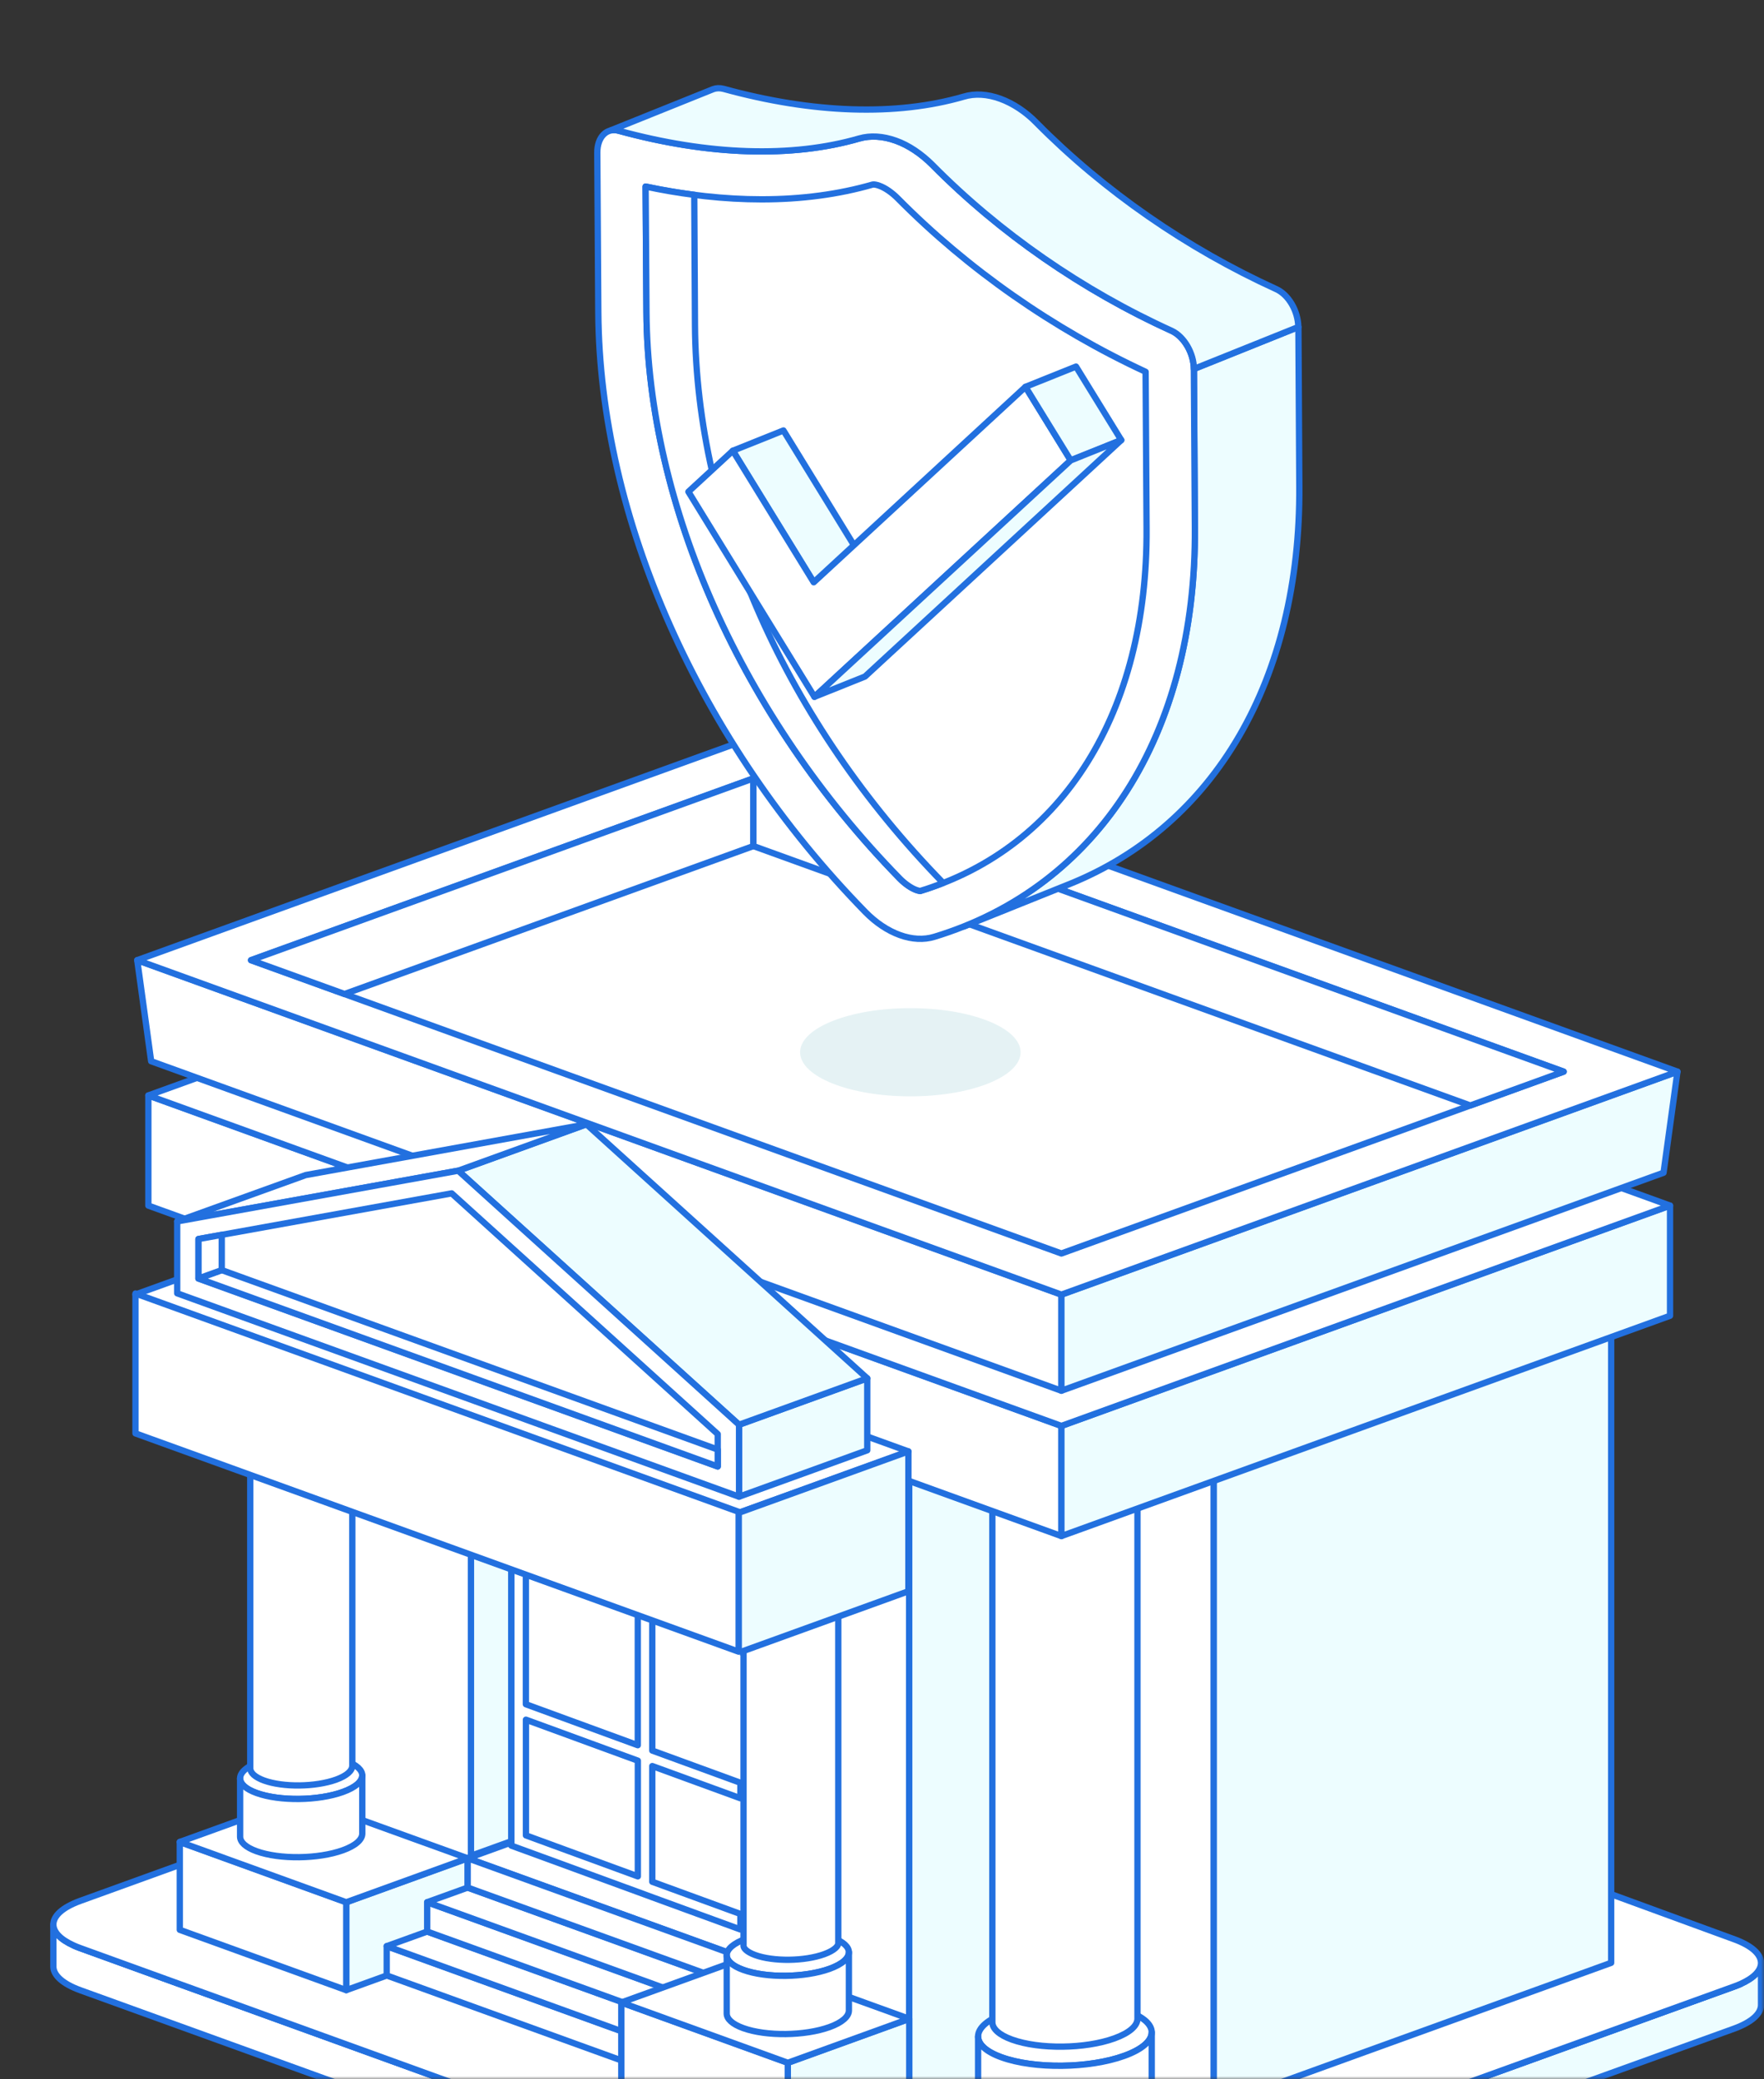 <svg width="280" height="330" viewBox="0 0 280 330" fill="none" xmlns="http://www.w3.org/2000/svg">
<rect x="0" y="0" width="280" height="330" fill="#333333" stroke="none"/>
<mask id="mask0_17128_33717" style="mask-type:alpha" maskUnits="userSpaceOnUse" x="0" y="0" width="280" height="330">
<rect width="280" height="330" fill="#D9D9D9"/>
</mask>
<g mask="url(#mask0_17128_33717)">
<path d="M279.53 311.551V318.25C279.494 319.599 278.065 320.93 275.261 321.956L159.648 363.702V357.038L275.261 315.274C275.641 315.139 275.993 314.995 276.319 314.851C278.445 313.889 279.521 312.72 279.53 311.551Z" fill="#EDFDFF" stroke="#2270DF" stroke-linejoin="round"/>
<path d="M159.648 357.048V363.712C154.908 365.438 149.707 365.42 144.959 363.712L12.758 315.868C9.954 314.851 8.525 313.511 8.471 312.18V305.436C8.471 306.623 9.547 307.801 11.709 308.772C12.025 308.916 12.378 309.06 12.758 309.195L144.968 357.048C149.716 358.756 154.917 358.756 159.657 357.048H159.648Z" fill="white" stroke="#2270DF" stroke-linejoin="round"/>
<path d="M276.319 314.86C275.993 315.004 275.631 315.148 275.26 315.283L159.648 357.048C154.908 358.756 149.707 358.756 144.959 357.048L12.758 309.186C12.378 309.051 12.025 308.907 11.709 308.763C12.025 308.619 12.378 308.475 12.758 308.34L136.384 263.617L275.269 314.438C275.649 314.573 275.993 314.717 276.319 314.86Z" fill="white" stroke="#2270DF" stroke-linejoin="round"/>
<path d="M279.529 311.55C279.52 312.719 278.444 313.889 276.318 314.851C275.993 314.995 275.631 315.139 275.26 315.273L159.648 357.038C154.908 358.747 149.707 358.747 144.959 357.038L12.758 309.185C12.378 309.05 12.025 308.906 11.709 308.762C9.547 307.791 8.471 306.613 8.471 305.426C8.48 304.059 9.909 302.71 12.758 301.676L136.384 256.943L275.269 307.773C278.127 308.816 279.538 310.192 279.529 311.559V311.55Z" fill="white" stroke="#2270DF" stroke-linejoin="round"/>
<path d="M47.707 194.495V299.383L144.325 334.348L144.316 229.451L47.707 194.495Z" fill="white" stroke="#2270DF" stroke-linejoin="round"/>
<path d="M192.635 229.46V334.348L255.741 311.514V206.617L192.635 229.46Z" fill="#EDFDFF" stroke="#2270DF" stroke-linejoin="round"/>
<path d="M144.325 334.349L168.475 325.607V220.719L144.316 229.452L144.325 334.349Z" fill="#EDFDFF" stroke="#2270DF" stroke-linejoin="round"/>
<path d="M168.474 325.607L192.634 334.349V229.461L168.474 220.719V325.607Z" fill="white" stroke="#2270DF" stroke-linejoin="round"/>
<path d="M182.812 322.55C182.812 323.881 181.347 325.239 178.443 326.282C172.881 328.287 164.17 328.395 158.969 326.507C156.491 325.607 155.252 324.42 155.252 323.206C155.252 321.875 156.717 320.517 159.621 319.474C165.183 317.468 173.903 317.36 179.094 319.24C181.582 320.139 182.812 321.335 182.812 322.55Z" fill="white" stroke="#2270DF" stroke-linejoin="round"/>
<path d="M182.812 322.55V335.68C182.812 337.011 181.347 338.378 178.443 339.421C172.881 341.427 164.17 341.526 158.969 339.646C156.491 338.747 155.252 337.56 155.252 336.345V323.206C155.252 324.42 156.482 325.617 158.969 326.507C164.17 328.395 172.881 328.287 178.443 326.282C181.347 325.239 182.812 323.881 182.812 322.55Z" fill="white" stroke="#2270DF" stroke-linejoin="round"/>
<path d="M180.551 226.555C180.551 227.671 179.321 228.804 176.897 229.676C172.248 231.358 164.967 231.439 160.616 229.865C158.545 229.119 157.514 228.12 157.514 227.104C157.514 225.989 158.744 224.856 161.168 223.983C165.817 222.302 173.107 222.221 177.449 223.795C179.529 224.55 180.551 225.548 180.551 226.564V226.555Z" fill="white" stroke="#2270DF" stroke-linejoin="round"/>
<path d="M180.551 226.556V320.373C180.551 321.489 179.321 322.622 176.897 323.503C172.248 325.185 164.967 325.266 160.616 323.692C158.545 322.945 157.514 321.947 157.514 320.931V227.113C157.514 228.13 158.545 229.128 160.616 229.874C164.967 231.448 172.248 231.367 176.897 229.686C179.321 228.813 180.551 227.671 180.551 226.565V226.556Z" fill="white" stroke="#2270DF" stroke-linejoin="round"/>
<path d="M168.476 226.304V243.786L23.549 191.338V173.855L47.69 182.596L168.476 226.304Z" fill="white" stroke="#2270DF" stroke-linejoin="round"/>
<path d="M265.085 191.338V208.821L168.476 243.786V226.304L240.935 200.07L265.085 191.338Z" fill="#EDFDFF" stroke="#2270DF" stroke-linejoin="round"/>
<path d="M265.085 191.338L240.935 200.071L168.476 226.304L47.69 182.597L23.549 173.855L120.176 138.89L265.085 191.338Z" fill="white" stroke="#2270DF" stroke-linejoin="round"/>
<path d="M168.476 205.466V220.719L23.992 168.423L21.785 152.388L168.476 205.466Z" fill="white" stroke="#2270DF" stroke-linejoin="round"/>
<path d="M266.261 170.078L264.054 186.122L168.476 220.719V205.467L266.261 170.078Z" fill="#EDFDFF" stroke="#2270DF" stroke-linejoin="round"/>
<path d="M266.261 170.078L168.476 205.466L21.785 152.388L119.588 117L266.261 170.078Z" fill="white" stroke="#2270DF" stroke-linejoin="round"/>
<path d="M39.847 152.388L119.588 123.538L248.198 170.078L168.476 198.937L39.847 152.388Z" fill="white" stroke="#2270DF" stroke-linejoin="round"/>
<path d="M119.588 123.538V134.276L54.69 157.757L39.847 152.388L119.588 123.538Z" fill="white" stroke="#2270DF" stroke-linejoin="round"/>
<path d="M248.198 170.078L233.382 175.447L119.588 134.276V123.538L248.198 170.078Z" fill="white" stroke="#2270DF" stroke-linejoin="round"/>
<path d="M74.236 294.923V308.871L54.961 315.85V301.901L74.236 294.923Z" fill="#EDFDFF" stroke="#2270DF" stroke-linejoin="round"/>
<path d="M54.961 301.901V315.85L28.541 306.281V292.333L54.961 301.901Z" fill="white" stroke="#2270DF" stroke-linejoin="round"/>
<path d="M28.541 292.332L47.807 285.363L74.236 294.922L54.961 301.901L28.541 292.332Z" fill="white" stroke="#2270DF" stroke-linejoin="round"/>
<path d="M57.504 281.774C57.504 282.71 56.472 283.663 54.428 284.4C50.512 285.812 44.388 285.884 40.725 284.562C38.98 283.933 38.111 283.096 38.111 282.242C38.111 281.307 39.142 280.354 41.187 279.616C45.094 278.204 51.235 278.132 54.89 279.454C56.635 280.093 57.504 280.929 57.504 281.783V281.774Z" fill="white" stroke="#2270DF" stroke-linejoin="round"/>
<path d="M57.504 281.774V291.01C57.504 291.946 56.472 292.908 54.428 293.645C50.512 295.057 44.388 295.129 40.725 293.807C38.98 293.178 38.111 292.341 38.111 291.487V282.242C38.111 283.096 38.98 283.933 40.725 284.562C44.388 285.893 50.512 285.812 54.428 284.4C56.472 283.663 57.504 282.709 57.504 281.774Z" fill="white" stroke="#2270DF" stroke-linejoin="round"/>
<path d="M55.92 214.244C55.92 215.026 55.061 215.827 53.351 216.438C50.077 217.616 44.957 217.679 41.9 216.573C40.444 216.042 39.72 215.341 39.72 214.631C39.72 213.848 40.58 213.048 42.289 212.436C45.554 211.258 50.683 211.195 53.74 212.301C55.205 212.832 55.92 213.533 55.92 214.244Z" fill="white" stroke="#2270DF" stroke-linejoin="round"/>
<path d="M55.92 214.244V280.236C55.92 281.019 55.061 281.819 53.351 282.44C50.077 283.618 44.957 283.681 41.9 282.575C40.444 282.044 39.72 281.342 39.72 280.632V214.631C39.72 215.341 40.444 216.043 41.9 216.573C44.957 217.679 50.086 217.616 53.351 216.438C55.061 215.827 55.92 215.026 55.92 214.244Z" fill="white" stroke="#2270DF" stroke-linejoin="round"/>
<path d="M103.74 328.854V324.204L61.383 308.871V313.52L103.74 328.854Z" fill="white" stroke="#2270DF" stroke-linecap="round" stroke-linejoin="round"/>
<path d="M61.383 308.871L103.604 324.159L110.171 321.875L67.805 306.551L61.383 308.871Z" fill="white" stroke="#2270DF" stroke-linejoin="round"/>
<path d="M110.171 321.875V317.226L67.805 301.892V306.551L110.171 321.875Z" fill="white" stroke="#2270DF" stroke-linecap="round" stroke-linejoin="round"/>
<path d="M67.805 301.892L110.036 317.181L116.593 314.896L74.236 299.572L67.805 301.892Z" fill="white" stroke="#2270DF" stroke-linejoin="round"/>
<path d="M74.236 294.922L116.458 310.21L123.016 307.926L80.658 292.593L74.236 294.922Z" fill="white" stroke="#2270DF" stroke-linejoin="round"/>
<path d="M116.594 314.896V310.247L74.236 294.922V299.572L116.594 314.896Z" fill="white" stroke="#2270DF" stroke-linecap="round" stroke-linejoin="round"/>
<path d="M144.326 320.4V334.349L125.051 341.327V327.379L144.326 320.4Z" fill="#EDFDFF" stroke="#2270DF" stroke-linejoin="round"/>
<path d="M125.05 327.379V341.327L98.621 331.759V317.81L125.05 327.379Z" fill="white" stroke="#2270DF" stroke-linejoin="round"/>
<path d="M98.621 317.81L117.896 310.84L144.325 320.4L125.05 327.379L98.621 317.81Z" fill="white" stroke="#2270DF" stroke-linejoin="round"/>
<path d="M134.746 309.842C134.746 310.777 133.715 311.73 131.67 312.468C127.754 313.88 121.631 313.952 117.967 312.63C116.222 312 115.353 311.164 115.353 310.309C115.353 309.374 116.385 308.421 118.429 307.683C122.336 306.271 128.478 306.199 132.132 307.521C133.877 308.16 134.746 308.996 134.746 309.851V309.842Z" fill="white" stroke="#2270DF" stroke-linejoin="round"/>
<path d="M134.746 309.842V319.078C134.746 320.013 133.715 320.975 131.67 321.713C127.754 323.125 121.631 323.197 117.967 321.875C116.222 321.245 115.353 320.409 115.353 319.554V310.309C115.353 311.164 116.222 312 117.967 312.629C121.631 313.96 127.754 313.88 131.67 312.468C133.715 311.73 134.746 310.777 134.746 309.842Z" fill="white" stroke="#2270DF" stroke-linejoin="round"/>
<path d="M133.155 242.312C133.155 243.094 132.295 243.895 130.586 244.506C127.312 245.684 122.192 245.747 119.135 244.641C117.679 244.111 116.955 243.409 116.955 242.699C116.955 241.916 117.814 241.116 119.524 240.504C122.789 239.326 127.918 239.263 130.975 240.369C132.44 240.9 133.155 241.601 133.155 242.312Z" fill="white" stroke="#2270DF" stroke-linejoin="round"/>
<path d="M133.059 308.406C133.059 308.603 132.952 308.873 132.59 309.193C132.229 309.512 131.657 309.841 130.845 310.138C129.291 310.703 127.272 311.007 125.261 311.032C123.248 311.056 121.289 310.799 119.852 310.274H119.853C119.168 310.022 118.693 309.742 118.398 309.471C118.106 309.203 118.022 308.974 118.022 308.801V244.473C118.414 244.761 118.913 245.016 119.507 245.235H119.508C121.097 245.815 123.188 246.079 125.276 246.054C127.366 246.029 129.501 245.713 131.185 245.1L131.186 245.101C131.956 244.823 132.586 244.496 133.059 244.131V308.406Z" fill="white" stroke="#2270DF" stroke-linejoin="round"/>
<path d="M144.189 230.351L117.244 240.1L21.504 205.449L48.449 195.7L144.189 230.351Z" fill="white" stroke="#2270DF" stroke-linejoin="round"/>
<path d="M144.189 230.351V252.546L117.244 262.295V240.1L144.189 230.351Z" fill="#EDFDFF" stroke="#2270DF" stroke-linejoin="round"/>
<path d="M137.66 218.749V230.171L117.308 237.536V226.115L121.885 224.46L137.66 218.749Z" fill="#EDFDFF" stroke="#2270DF" stroke-linejoin="round"/>
<path d="M137.659 218.75L121.884 224.46L117.308 226.115L75.366 188.182L72.734 185.798L93.085 178.433L137.659 218.75Z" fill="#EDFDFF" stroke="#2270DF" stroke-linejoin="round"/>
<path d="M93.085 178.433L72.734 185.798L28.125 193.847L48.53 186.491L93.085 178.433Z" fill="white" stroke="#2270DF" stroke-linejoin="round"/>
<path d="M72.736 209.99H72.725" stroke="#2270DF" stroke-linejoin="round"/>
<path d="M117.308 226.115V237.536L28.125 205.259V193.847L72.734 185.798L75.366 188.181L117.308 226.115Z" fill="white" stroke="#2270DF" stroke-linecap="round" stroke-linejoin="round"/>
<path d="M31.498 202.913V196.644L71.694 189.396L113.924 227.599V232.734L31.498 202.913Z" fill="white" stroke="#2270DF" stroke-linejoin="round"/>
<path d="M113.925 230.054V232.743L31.508 202.904L35.198 201.573L113.925 230.054Z" fill="white" stroke="#2270DF" stroke-linejoin="round"/>
<path d="M35.198 195.979V201.573L31.508 202.904V196.644L35.198 195.979Z" fill="white" stroke="#2270DF" stroke-linecap="round" stroke-linejoin="round"/>
<path d="M81.172 292.213V248.992L74.758 246.689V294.525L81.172 292.213Z" fill="#EDFDFF" stroke="#2270DF" stroke-linejoin="round"/>
<path d="M116.946 262.187V282.745L102.99 277.691V257.133L116.946 262.187Z" fill="white" stroke="white" stroke-linejoin="round"/>
<path d="M116.946 285.173V303.304L102.99 298.249V280.119L116.946 285.173Z" fill="white" stroke="white" stroke-linejoin="round"/>
<path d="M117.522 285.396V282.937L103.536 277.827V257.004L101.236 256.157V276.979L83.472 270.476V249.653L81.172 248.815V292.92L83.472 293.758L101.236 300.261L103.536 301.109L117.522 306.219V303.759L103.536 298.649V280.286L117.522 285.396ZM101.245 297.793L83.482 291.289V272.926L101.245 279.43V297.793Z" fill="white" stroke="#2270DF" stroke-linejoin="round"/>
<path d="M117.244 239.936V262.131L21.504 227.489V205.285L117.244 239.936Z" fill="white" stroke="#2270DF" stroke-linejoin="round"/>
<ellipse cx="144.5" cy="167" rx="17.5" ry="7" fill="#E5F2F4"/>
<path d="M206.241 77.174C206.451 107.831 192.853 131.057 169.608 140.37L153.029 147.029C176.242 137.724 189.864 114.466 189.662 83.8L189.516 58.556L206.095 51.897L206.241 77.174Z" fill="#EDFDFF" stroke="#2270DF" stroke-linejoin="round"/>
<path d="M142.203 22.325C144.239 23.065 146.251 24.408 148.004 26.177C158.693 36.978 171.847 46.09 186.002 52.524C187.957 53.433 189.484 56.03 189.501 58.547L189.662 83.817C189.872 116.5 174.4 140.74 148.303 148.678C146.647 149.184 144.756 149.096 142.833 148.396C140.894 147.697 138.995 146.418 137.347 144.729C111 117.779 95.172 82.2 94.97 49.54L94.809 24.247C94.792 21.754 96.287 20.218 98.242 20.757C112.503 24.665 125.688 25.075 136.37 21.987C138.139 21.473 140.151 21.577 142.203 22.325Z" fill="white" stroke="#2270DF" stroke-linejoin="round"/>
<path d="M206.087 51.897L189.508 58.556C189.476 56.03 187.957 53.441 186.01 52.516C171.846 46.09 158.701 36.994 148.004 26.169C146.242 24.416 144.239 23.049 142.211 22.333C140.15 21.593 138.147 21.473 136.385 21.979C125.688 25.076 112.51 24.657 98.234 20.757C97.814 20.636 97.394 20.604 97.006 20.668L113.197 14.154C113.674 13.977 114.239 13.945 114.837 14.098C129.09 18.022 142.267 18.441 152.956 15.344C154.718 14.805 156.721 14.926 158.782 15.674C160.81 16.414 162.846 17.757 164.575 19.542C175.272 30.335 188.417 39.439 202.581 45.889C204.552 46.782 206.047 49.371 206.079 51.897H206.087Z" fill="#EDFDFF" stroke="#2270DF" stroke-linejoin="round"/>
<path d="M146.09 141.399C146.033 141.399 145.815 141.391 145.451 141.254C144.619 140.957 143.658 140.289 142.809 139.421C117.836 113.862 102.8 80.237 102.606 49.492L102.476 29.611C108.843 30.954 115.016 31.638 120.89 31.638C127.192 31.638 133.114 30.849 138.495 29.297L138.657 29.281C138.802 29.281 139.109 29.305 139.578 29.482C140.523 29.82 141.597 30.568 142.543 31.525C153.62 42.72 167.193 52.21 181.842 59.006L181.995 83.873C182.181 113.002 168.737 134.515 146.041 141.415H146.065L146.09 141.399Z" fill="white" stroke="#2270DF" stroke-linejoin="round"/>
<path d="M149.709 140.121C148.522 140.603 147.318 141.021 146.082 141.399H146.065C146.001 141.399 145.783 141.367 145.443 141.246C144.627 140.949 143.658 140.281 142.801 139.413C117.828 113.862 102.8 80.237 102.614 49.5L102.476 29.611C105.086 30.158 107.655 30.608 110.2 30.922L110.314 51.655C110.516 82.409 124.744 114.554 149.701 140.121H149.709Z" fill="white" stroke="#2270DF" stroke-linejoin="round"/>
<path d="M116.324 71.536L124.355 68.319L137.185 89.197L129.162 92.414L116.324 71.536Z" fill="#EDFDFF" stroke="#2270DF" stroke-linejoin="round"/>
<path d="M162.774 61.395L169.957 73.064L129.276 110.589L109.271 78.042L116.325 71.536L129.163 92.414L162.774 61.395Z" fill="white" stroke="#2270DF" stroke-linejoin="round"/>
<path d="M162.773 61.394L170.796 58.178L177.979 69.847L169.956 73.064L162.773 61.394Z" fill="#EDFDFF" stroke="#2270DF" stroke-linejoin="round"/>
<path d="M169.956 73.064L177.979 69.847L137.298 107.372L129.275 110.589L169.956 73.064Z" fill="#EDFDFF" stroke="#2270DF" stroke-linejoin="round"/>
</g>
</svg>
